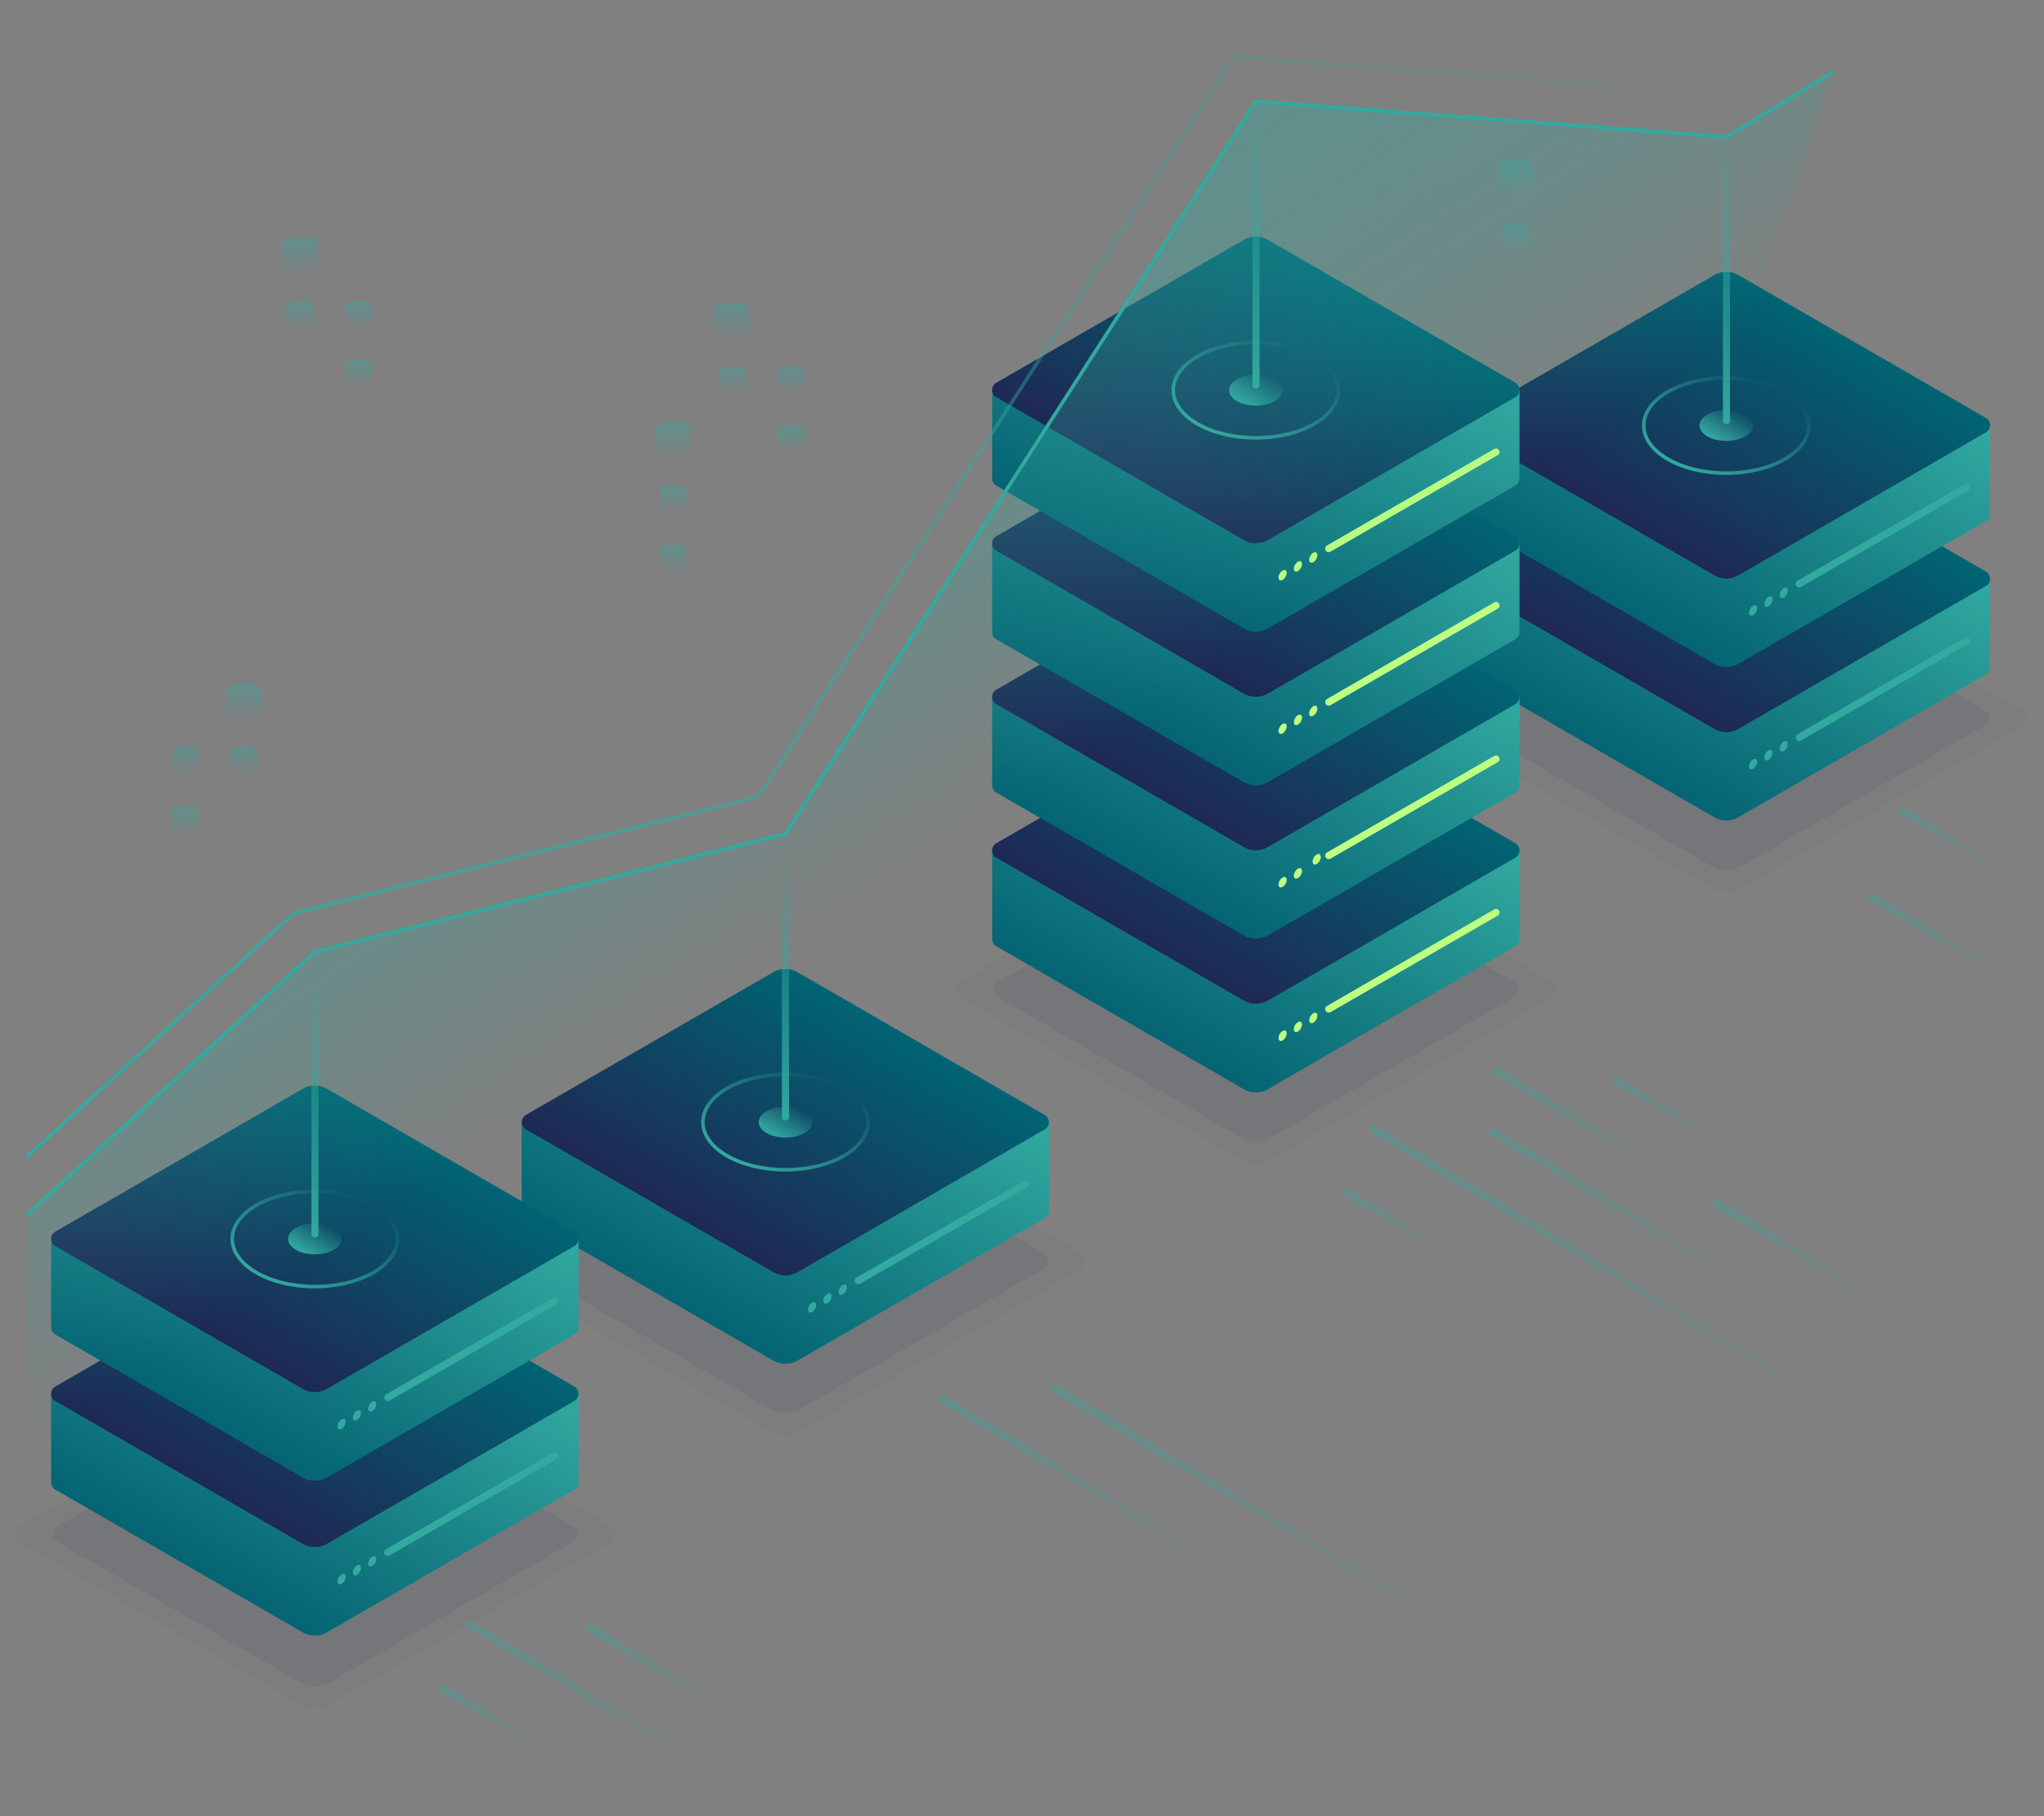 <svg xmlns="http://www.w3.org/2000/svg" xmlns:xlink="http://www.w3.org/1999/xlink" viewBox="0 0 574 510"><rect x="0" y="0" width="574" height="510" fill="#808080" stroke="none"/><defs><linearGradient id="a" x1="508.85" y1="133.56" x2="460.43" y2="217.42" gradientUnits="userSpaceOnUse"><stop offset="0" stop-color="#32aaa0"/><stop offset="1" stop-color="#056473"/></linearGradient><linearGradient id="b" x1="503.89" y1="129.44" x2="465.7" y2="195.6" gradientUnits="userSpaceOnUse"><stop offset="0" stop-color="#006473"/><stop offset="1" stop-color="#1e2855"/></linearGradient><linearGradient id="c" x1="508.85" y1="90.43" x2="460.43" y2="174.29" xlink:href="#a"/><linearGradient id="d" x1="503.89" y1="86.31" x2="465.7" y2="152.47" xlink:href="#b"/><linearGradient id="e" x1="244.59" y1="286.13" x2="196.18" y2="369.99" xlink:href="#a"/><linearGradient id="f" x1="239.64" y1="282.01" x2="201.44" y2="348.17" xlink:href="#b"/><linearGradient id="g" x1="112.47" y1="362.41" x2="64.05" y2="446.27" xlink:href="#a"/><linearGradient id="h" x1="107.51" y1="358.29" x2="69.32" y2="424.45" xlink:href="#b"/><linearGradient id="i" x1="112.47" y1="318.93" x2="64.05" y2="402.78" xlink:href="#a"/><linearGradient id="j" x1="107.51" y1="314.8" x2="69.32" y2="380.97" xlink:href="#b"/><linearGradient id="k" x1="376.72" y1="209.84" x2="328.3" y2="293.7" xlink:href="#a"/><linearGradient id="l" x1="371.77" y1="205.72" x2="333.57" y2="271.88" xlink:href="#b"/><linearGradient id="m" x1="376.72" y1="166.74" x2="328.3" y2="250.6" xlink:href="#a"/><linearGradient id="n" x1="371.77" y1="162.62" x2="333.57" y2="228.78" xlink:href="#b"/><linearGradient id="o" x1="376.72" y1="123.64" x2="328.3" y2="207.5" xlink:href="#a"/><linearGradient id="p" x1="371.77" y1="119.52" x2="333.57" y2="185.68" xlink:href="#b"/><linearGradient id="q" x1="376.72" y1="80.54" x2="328.3" y2="164.4" xlink:href="#a"/><linearGradient id="r" x1="371.77" y1="76.42" x2="333.57" y2="142.58" xlink:href="#b"/><linearGradient id="s" x1="278.29" y1="248.92" x2="199.66" y2="127.85" gradientUnits="userSpaceOnUse"><stop offset="0.11" stop-color="#32aaa0" stop-opacity="0"/><stop offset="0.3" stop-color="#32aaa0" stop-opacity="0.29"/><stop offset="0.53" stop-color="#32aaa0" stop-opacity="0.6"/><stop offset="0.74" stop-color="#32aaa0" stop-opacity="0.82"/><stop offset="0.9" stop-color="#32aaa0" stop-opacity="0.95"/><stop offset="1" stop-color="#32aaa0"/></linearGradient><linearGradient id="t" x1="521.34" y1="44.96" x2="-22.43" y2="242.88" gradientUnits="userSpaceOnUse"><stop offset="0" stop-color="#32aaa0" stop-opacity="0"/><stop offset="0.61" stop-color="#32aaa0" stop-opacity="0.62"/><stop offset="1" stop-color="#32aaa0"/></linearGradient><linearGradient id="u" x1="352.71" y1="33.9" x2="352.71" y2="109.08" xlink:href="#t"/><linearGradient id="v" x1="220.58" y1="239.57" x2="220.58" y2="314.67" xlink:href="#t"/><linearGradient id="w" x1="88.45" y1="272.73" x2="88.45" y2="347.49" xlink:href="#t"/><linearGradient id="x" x1="484.83" y1="37.38" x2="484.83" y2="119.07" xlink:href="#t"/><linearGradient id="y" x1="96.86" y1="333.25" x2="79.97" y2="362.52" gradientUnits="userSpaceOnUse"><stop offset="0" stop-color="#32aaa0" stop-opacity="0"/><stop offset="0.61" stop-color="#32aaa0" stop-opacity="0.63"/><stop offset="1" stop-color="#32aaa0"/></linearGradient><linearGradient id="z" x1="91.07" y1="343.28" x2="85.76" y2="352.49" xlink:href="#y"/><linearGradient id="aa" x1="229.03" y1="300.45" x2="212.13" y2="329.72" xlink:href="#y"/><linearGradient id="ab" x1="223.24" y1="310.48" x2="217.92" y2="319.69" xlink:href="#y"/><linearGradient id="ac" x1="361.12" y1="94.91" x2="344.22" y2="124.18" xlink:href="#y"/><linearGradient id="ad" x1="355.33" y1="104.94" x2="350.01" y2="114.15" xlink:href="#y"/><linearGradient id="ae" x1="493.24" y1="104.84" x2="476.35" y2="134.1" xlink:href="#y"/><linearGradient id="af" x1="487.45" y1="114.87" x2="482.14" y2="124.07" xlink:href="#y"/><linearGradient id="ag" x1="-6301.12" y1="4155.24" x2="-6308.83" y2="4155.24" gradientTransform="matrix(1, 0, 0, -1, 6493.87, 4295.43)" xlink:href="#t"/><linearGradient id="ah" x1="-6284.46" y1="4155.24" x2="-6292.16" y2="4155.24" gradientTransform="matrix(1, 0, 0, -1, 6477.2, 4312.1)" xlink:href="#t"/><linearGradient id="ai" x1="-6349.97" y1="4171.88" x2="-6359.99" y2="4171.88" gradientTransform="matrix(1, 0, 0, -1, 6560.51, 4262.06)" xlink:href="#t"/><linearGradient id="aj" x1="-6334.46" y1="4171.88" x2="-6342.16" y2="4171.88" gradientTransform="matrix(1, 0, 0, -1, 6543.84, 4278.73)" xlink:href="#t"/><linearGradient id="ak" x1="-6334.46" y1="4188.52" x2="-6342.16" y2="4188.52" gradientTransform="matrix(1, 0, 0, -1, 6560.48, 4295.37)" xlink:href="#t"/><linearGradient id="al" x1="-6317.79" y1="4188.52" x2="-6325.5" y2="4188.52" gradientTransform="matrix(1, 0, 0, -1, 6543.81, 4312.03)" xlink:href="#t"/><linearGradient id="am" x1="-6316.64" y1="4155.24" x2="-6326.65" y2="4155.24" gradientTransform="matrix(1, 0, 0, -1, 6510.54, 4278.76)" xlink:href="#t"/><linearGradient id="an" x1="-6243.1" y1="5097.89" x2="-6253.12" y2="5097.89" gradientTransform="translate(6316.65 -4900.84)" xlink:href="#t"/><linearGradient id="ao" x1="-6227.59" y1="5097.89" x2="-6235.3" y2="5097.89" gradientTransform="translate(6299.98 -4884.17)" xlink:href="#t"/><linearGradient id="ap" x1="-6227.59" y1="5114.52" x2="-6235.3" y2="5114.52" gradientTransform="translate(6283.35 -4900.81)" xlink:href="#t"/><linearGradient id="aq" x1="-6210.92" y1="5114.52" x2="-6218.63" y2="5114.52" gradientTransform="translate(6266.68 -4884.14)" xlink:href="#t"/><linearGradient id="ar" x1="-6368.41" y1="4369.95" x2="-6378.42" y2="4369.95" gradientTransform="matrix(1, 0, 0, -1, 6457.53, 4441.69)" xlink:href="#t"/><linearGradient id="as" x1="-6352.9" y1="4369.95" x2="-6360.6" y2="4369.95" gradientTransform="matrix(1, 0, 0, -1, 6440.86, 4458.36)" xlink:href="#t"/><linearGradient id="at" x1="-6352.9" y1="4386.59" x2="-6360.6" y2="4386.59" gradientTransform="matrix(1, 0, 0, -1, 6457.5, 4475)" xlink:href="#t"/><linearGradient id="au" x1="-6336.23" y1="4386.59" x2="-6343.93" y2="4386.59" gradientTransform="matrix(1, 0, 0, -1, 6440.83, 4491.67)" xlink:href="#t"/><linearGradient id="av" x1="-6390.07" y1="4711.39" x2="-6400.09" y2="4711.39" gradientTransform="matrix(1, 0, 0, -1, 6820.63, 4761.47)" xlink:href="#t"/><linearGradient id="aw" x1="-6374.56" y1="4711.39" x2="-6382.27" y2="4711.39" gradientTransform="matrix(1, 0, 0, -1, 6803.97, 4778.13)" xlink:href="#t"/><linearGradient id="ax" x1="347.94" y1="448" x2="356.49" y2="399.5" xlink:href="#t"/><linearGradient id="ay" x1="299.65" y1="432.58" x2="305.58" y2="398.93" xlink:href="#t"/><linearGradient id="az" x1="161.31" y1="489.76" x2="166.36" y2="461.12" xlink:href="#t"/><linearGradient id="ba" x1="135.35" y1="487.22" x2="137.45" y2="475.34" xlink:href="#t"/><linearGradient id="bb" x1="180.47" y1="474.55" x2="183.18" y2="459.16" xlink:href="#t"/><linearGradient id="bc" x1="541.61" y1="270.77" x2="544.56" y2="254.09" xlink:href="#t"/><linearGradient id="bd" x1="446.44" y1="385.3" x2="456.48" y2="328.36" xlink:href="#t"/><linearGradient id="be" x1="388.93" y1="348.02" x2="391.02" y2="336.14" xlink:href="#t"/><linearGradient id="bf" x1="464.77" y1="316.61" x2="466.87" y2="304.73" xlink:href="#t"/><linearGradient id="bg" x1="439.19" y1="322.86" x2="442.59" y2="303.61" xlink:href="#t"/><linearGradient id="bh" x1="501.2" y1="360.21" x2="504.6" y2="340.96" xlink:href="#t"/><linearGradient id="bi" x1="449.92" y1="352.83" x2="455.14" y2="323.2" xlink:href="#t"/><linearGradient id="bj" x1="545.47" y1="241.37" x2="547.65" y2="228.98" xlink:href="#t"/></defs><title>Illustration_pro_managedServer-2</title><path d="M567.6,204.1l-78,45.05a9.44,9.44,0,0,1-9.45,0l-78-45.05a2.83,2.83,0,0,1,0-4.91l78-45.06a9.44,9.44,0,0,1,9.45,0l78,45.06A2.83,2.83,0,0,1,567.6,204.1Z" style="fill:#1e2855;opacity:0.02"/><path d="M557.31,203.79,489,243.25a8.26,8.26,0,0,1-8.27,0l-68.35-39.46a2.49,2.49,0,0,1,0-4.3L480.7,160a8.26,8.26,0,0,1,8.27,0l68.34,39.45A2.48,2.48,0,0,1,557.31,203.79Z" style="fill:#1e2855;opacity:0.08"/><path d="M435.47,280.29l-78,45.06a9.49,9.49,0,0,1-9.45,0l-78-45.06a2.83,2.83,0,0,1,0-4.91l78-45.06a9.49,9.49,0,0,1,9.45,0l78,45.06A2.83,2.83,0,0,1,435.47,280.29Z" style="fill:#1e2855;opacity:0.02"/><path d="M425.18,280l-68.34,39.46a8.26,8.26,0,0,1-8.27,0L280.23,280a2.47,2.47,0,0,1,0-4.29l68.34-39.46a8.26,8.26,0,0,1,8.27,0l68.34,39.46A2.47,2.47,0,0,1,425.18,280Z" style="fill:#1e2855;opacity:0.08"/><path d="M303.34,356.57l-78,45.06a9.42,9.42,0,0,1-9.44,0l-78-45.06a2.83,2.83,0,0,1,0-4.91l78-45.05a9.42,9.42,0,0,1,9.44,0l78,45.05A2.83,2.83,0,0,1,303.34,356.57Z" style="fill:#1e2855;opacity:0.02"/><path d="M293.06,356.27l-68.34,39.45a8.28,8.28,0,0,1-8.28,0L148.1,356.27a2.49,2.49,0,0,1,0-4.3l68.34-39.46a8.28,8.28,0,0,1,8.28,0L293.06,352A2.49,2.49,0,0,1,293.06,356.27Z" style="fill:#1e2855;opacity:0.08"/><path d="M171.22,433.24l-78,45.06a9.44,9.44,0,0,1-9.45,0l-78-45.06a2.83,2.83,0,0,1,0-4.9l78-45.06a9.44,9.44,0,0,1,9.45,0l78,45.06A2.83,2.83,0,0,1,171.22,433.24Z" style="fill:#1e2855;opacity:0.02"/><path d="M160.93,432.94,92.59,472.4a8.31,8.31,0,0,1-8.27,0L16,432.94a2.49,2.49,0,0,1,0-4.3l68.35-39.46a8.31,8.31,0,0,1,8.27,0l68.34,39.46A2.48,2.48,0,0,1,160.93,432.94Z" style="fill:#1e2855;opacity:0.08"/><path d="M558.85,162.43H518l-29.77-17.19a6.83,6.83,0,0,0-6.83,0l-29.77,17.19H410.74v24.95h0a2.32,2.32,0,0,0,1.17,2l69.47,40.1a6.83,6.83,0,0,0,6.83,0l69.47-40.1a2.32,2.32,0,0,0,1.17-2h0Z" style="fill:url(#a)"/><path d="M557.68,164.55l-69.47,40.11a6.83,6.83,0,0,1-6.83,0l-69.47-40.11a2.35,2.35,0,0,1,0-4.06l69.47-40.1a6.83,6.83,0,0,1,6.83,0l69.47,40.1A2.35,2.35,0,0,1,557.68,164.55Z" style="fill:url(#b)"/><line x1="552.22" y1="179.96" x2="505.27" y2="207.06" style="fill:none;stroke:#32aaa0;stroke-linecap:round;stroke-miterlimit:10;stroke-width:2px"/><ellipse cx="492.31" cy="214.55" rx="1.62" ry="0.94" transform="translate(60.35 533.63) rotate(-60)" style="fill:#32aaa0"/><ellipse cx="496.62" cy="212.06" rx="1.62" ry="0.94" transform="translate(64.66 536.11) rotate(-60)" style="fill:#32aaa0"/><ellipse cx="500.92" cy="209.58" rx="1.62" ry="0.94" transform="translate(68.96 538.6) rotate(-60)" style="fill:#32aaa0"/><path d="M558.85,119.3H518l-29.77-17.19a6.83,6.83,0,0,0-6.83,0L451.61,119.3H410.74v25h0a2.32,2.32,0,0,0,1.17,2l69.47,40.1a6.83,6.83,0,0,0,6.83,0l69.47-40.1a2.32,2.32,0,0,0,1.17-2h0Z" style="fill:url(#c)"/><path d="M557.68,121.42l-69.47,40.11a6.83,6.83,0,0,1-6.83,0l-69.47-40.11a2.35,2.35,0,0,1,0-4.06l69.47-40.1a6.83,6.83,0,0,1,6.83,0l69.47,40.1A2.35,2.35,0,0,1,557.68,121.42Z" style="fill:url(#d)"/><line x1="552.22" y1="136.83" x2="505.27" y2="163.94" style="fill:none;stroke:#32aaa0;stroke-linecap:round;stroke-miterlimit:10;stroke-width:2px"/><ellipse cx="492.31" cy="171.42" rx="1.62" ry="0.94" transform="translate(97.7 512.06) rotate(-60)" style="fill:#32aaa0"/><ellipse cx="496.62" cy="168.93" rx="1.62" ry="0.94" transform="translate(102.01 514.55) rotate(-60)" style="fill:#32aaa0"/><ellipse cx="500.92" cy="166.45" rx="1.62" ry="0.94" transform="translate(106.31 517.03) rotate(-60)" style="fill:#32aaa0"/><path d="M294.59,315H253.73L224,297.81a6.83,6.83,0,0,0-6.83,0L187.36,315H146.49v24.94h0a2.32,2.32,0,0,0,1.17,2l69.47,40.11a6.83,6.83,0,0,0,6.83,0L293.42,342a2.32,2.32,0,0,0,1.17-2h0Z" style="fill:url(#e)"/><path d="M293.42,317.12,224,357.22a6.83,6.83,0,0,1-6.83,0l-69.47-40.1a2.35,2.35,0,0,1,0-4.06L217.13,273a6.83,6.83,0,0,1,6.83,0l69.46,40.11A2.35,2.35,0,0,1,293.42,317.12Z" style="fill:url(#f)"/><line x1="287.97" y1="332.52" x2="241.02" y2="359.63" style="fill:none;stroke:#32aaa0;stroke-linecap:round;stroke-miterlimit:10;stroke-width:2px"/><ellipse cx="228.06" cy="367.11" rx="1.62" ry="0.94" transform="translate(-203.9 381.06) rotate(-60)" style="fill:#32aaa0"/><ellipse cx="232.36" cy="364.63" rx="1.62" ry="0.94" transform="translate(-199.59 383.55) rotate(-60)" style="fill:#32aaa0"/><ellipse cx="236.67" cy="362.14" rx="1.62" ry="0.94" transform="translate(-195.29 386.03) rotate(-60)" style="fill:#32aaa0"/><path d="M162.47,391.28H121.6L91.83,374.09a6.83,6.83,0,0,0-6.83,0L55.23,391.28H14.36v25h0a2.32,2.32,0,0,0,1.17,2L85,458.36a6.83,6.83,0,0,0,6.83,0l69.47-40.1a2.32,2.32,0,0,0,1.17-2h0Z" style="fill:url(#g)"/><path d="M161.3,393.4,91.83,433.51a6.83,6.83,0,0,1-6.83,0L15.53,393.4a2.35,2.35,0,0,1,0-4.06L85,349.24a6.83,6.83,0,0,1,6.83,0l69.47,40.1A2.35,2.35,0,0,1,161.3,393.4Z" style="fill:url(#h)"/><line x1="155.84" y1="408.81" x2="108.89" y2="435.91" style="fill:none;stroke:#32aaa0;stroke-linecap:round;stroke-miterlimit:10;stroke-width:2px"/><ellipse cx="95.93" cy="443.4" rx="1.62" ry="0.94" transform="translate(-336.03 304.78) rotate(-60)" style="fill:#32aaa0"/><ellipse cx="100.24" cy="440.91" rx="1.62" ry="0.94" transform="translate(-331.72 307.26) rotate(-60)" style="fill:#32aaa0"/><ellipse cx="104.54" cy="438.43" rx="1.62" ry="0.94" transform="translate(-327.42 309.75) rotate(-60)" style="fill:#32aaa0"/><path d="M162.47,347.79H121.6L91.83,330.61a6.83,6.83,0,0,0-6.83,0L55.23,347.79H14.36v24.95h0a2.32,2.32,0,0,0,1.17,2L85,414.88a6.83,6.83,0,0,0,6.83,0l69.47-40.11a2.32,2.32,0,0,0,1.17-2h0Z" style="fill:url(#i)"/><path d="M161.3,349.91,91.83,390A6.83,6.83,0,0,1,85,390L15.53,349.91a2.34,2.34,0,0,1,0-4.05L85,305.75a6.83,6.83,0,0,1,6.83,0l69.47,40.11A2.34,2.34,0,0,1,161.3,349.91Z" style="fill:url(#j)"/><line x1="155.84" y1="365.32" x2="108.89" y2="392.43" style="fill:none;stroke:#32aaa0;stroke-linecap:round;stroke-miterlimit:10;stroke-width:2px"/><ellipse cx="95.93" cy="399.91" rx="1.62" ry="0.94" transform="translate(-298.37 283.03) rotate(-60)" style="fill:#32aaa0"/><ellipse cx="100.24" cy="397.43" rx="1.62" ry="0.94" transform="translate(-294.06 285.52) rotate(-60)" style="fill:#32aaa0"/><ellipse cx="104.54" cy="394.94" rx="1.62" ry="0.94" transform="translate(-289.76 288) rotate(-60)" style="fill:#32aaa0"/><path d="M426.72,238.71H385.85l-29.77-17.18a6.83,6.83,0,0,0-6.83,0l-29.77,17.18H278.61v25h0a2.32,2.32,0,0,0,1.17,2l69.46,40.11a6.83,6.83,0,0,0,6.83,0l69.47-40.11a2.32,2.32,0,0,0,1.17-2h0Z" style="fill:url(#k)"/><path d="M425.55,240.83l-69.47,40.11a6.83,6.83,0,0,1-6.83,0l-69.46-40.11a2.33,2.33,0,0,1,0-4.05l69.46-40.11a6.83,6.83,0,0,1,6.83,0l69.47,40.1A2.35,2.35,0,0,1,425.55,240.83Z" style="fill:url(#l)"/><line x1="420.1" y1="256.24" x2="373.14" y2="283.35" style="fill:none;stroke:#beff82;stroke-linecap:round;stroke-miterlimit:10;stroke-width:2px"/><ellipse cx="360.19" cy="290.83" rx="1.62" ry="0.94" transform="translate(-71.77 457.34) rotate(-60)" style="fill:#beff82"/><ellipse cx="364.49" cy="288.34" rx="1.62" ry="0.94" transform="translate(-67.47 459.83) rotate(-60)" style="fill:#beff82"/><ellipse cx="368.8" cy="285.86" rx="1.62" ry="0.94" transform="translate(-63.16 462.31) rotate(-60)" style="fill:#beff82"/><path d="M426.72,195.61H385.85l-29.77-17.19a6.83,6.83,0,0,0-6.83,0l-29.77,17.19H278.61v24.95h0a2.32,2.32,0,0,0,1.17,2l69.46,40.1a6.83,6.83,0,0,0,6.83,0l69.47-40.1a2.32,2.32,0,0,0,1.17-2h0Z" style="fill:url(#m)"/><path d="M425.55,197.73l-69.47,40.11a6.83,6.83,0,0,1-6.83,0l-69.46-40.11a2.34,2.34,0,0,1,0-4.06l69.46-40.1a6.83,6.83,0,0,1,6.83,0l69.47,40.1A2.35,2.35,0,0,1,425.55,197.73Z" style="fill:url(#n)"/><line x1="420.1" y1="213.14" x2="373.14" y2="240.25" style="fill:none;stroke:#beff82;stroke-linecap:round;stroke-miterlimit:10;stroke-width:2px"/><ellipse cx="360.19" cy="247.73" rx="1.62" ry="0.94" transform="translate(-34.45 435.79) rotate(-60)" style="fill:#beff82"/><ellipse cx="364.49" cy="245.24" rx="1.62" ry="0.94" transform="translate(-30.14 438.28) rotate(-60)" style="fill:#beff82"/><ellipse cx="368.8" cy="242.76" rx="1.62" ry="0.94" transform="matrix(0.5, -0.87, 0.87, 0.5, -25.84, 440.76)" style="fill:#beff82"/><path d="M426.72,152.51H385.85l-29.77-17.19a6.83,6.83,0,0,0-6.83,0l-29.77,17.19H278.61v25h0a2.32,2.32,0,0,0,1.17,2l69.46,40.1a6.83,6.83,0,0,0,6.83,0l69.47-40.1a2.32,2.32,0,0,0,1.17-2h0Z" style="fill:url(#o)"/><path d="M425.55,154.63l-69.47,40.11a6.83,6.83,0,0,1-6.83,0l-69.46-40.11a2.34,2.34,0,0,1,0-4.06l69.46-40.11a6.83,6.83,0,0,1,6.83,0l69.47,40.11A2.35,2.35,0,0,1,425.55,154.63Z" style="fill:url(#p)"/><line x1="420.1" y1="170.04" x2="373.14" y2="197.14" style="fill:none;stroke:#beff82;stroke-linecap:round;stroke-miterlimit:10;stroke-width:2px"/><ellipse cx="360.19" cy="204.62" rx="1.62" ry="0.94" transform="translate(2.88 414.24) rotate(-60)" style="fill:#beff82"/><ellipse cx="364.49" cy="202.14" rx="1.62" ry="0.94" transform="translate(7.19 416.73) rotate(-60)" style="fill:#beff82"/><ellipse cx="368.8" cy="199.65" rx="1.62" ry="0.94" transform="translate(11.49 419.21) rotate(-60)" style="fill:#beff82"/><path d="M426.72,109.41H385.85L356.08,92.22a6.83,6.83,0,0,0-6.83,0l-29.77,17.19H278.61v24.94h0a2.32,2.32,0,0,0,1.17,2l69.46,40.11a6.83,6.83,0,0,0,6.83,0l69.47-40.11a2.32,2.32,0,0,0,1.17-2h0Z" style="fill:url(#q)"/><path d="M425.55,111.53l-69.47,40.1a6.83,6.83,0,0,1-6.83,0l-69.46-40.1a2.34,2.34,0,0,1,0-4.06l69.46-40.11a6.83,6.83,0,0,1,6.83,0l69.47,40.11A2.35,2.35,0,0,1,425.55,111.53Z" style="fill:url(#r)"/><line x1="420.1" y1="126.93" x2="373.14" y2="154.04" style="fill:none;stroke:#beff82;stroke-linecap:round;stroke-miterlimit:10;stroke-width:2px"/><ellipse cx="360.19" cy="161.52" rx="1.62" ry="0.94" transform="translate(40.21 392.69) rotate(-60)" style="fill:#beff82"/><ellipse cx="364.49" cy="159.04" rx="1.62" ry="0.94" transform="translate(44.51 395.18) rotate(-60)" style="fill:#beff82"/><ellipse cx="368.8" cy="156.55" rx="1.62" ry="0.94" transform="translate(48.82 397.66) rotate(-60)" style="fill:#beff82"/><polyline points="484.83 110.24 7.85 424.55 7.85 340.84 88.45 267.28 220.58 234.13 352.71 28.46 484.83 38.43 514.39 20.4 484.83 110.24" style="opacity:0.4;fill:url(#s)"/><polyline points="7.85 324.59 82.6 256.38 213.05 223.65 346.48 15.95 481.88 26.18 508.14 10.16" style="fill:none;stroke-linecap:round;stroke-miterlimit:10;stroke:url(#t)"/><polyline points="7.85 340.84 88.45 267.28 220.58 234.13 352.71 28.46 484.83 38.43 514.39 20.4" style="fill:none;stroke:#32aaa0;stroke-linecap:round;stroke-miterlimit:10"/><line x1="352.71" y1="108.08" x2="352.71" y2="34.9" style="fill:none;stroke-linecap:round;stroke-miterlimit:10;stroke-width:2px;stroke:url(#u)"/><line x1="220.58" y1="313.67" x2="220.58" y2="240.57" style="fill:none;stroke-linecap:round;stroke-miterlimit:10;stroke-width:2px;stroke:url(#v)"/><line x1="88.45" y1="346.49" x2="88.45" y2="273.73" style="fill:none;stroke-linecap:round;stroke-miterlimit:10;stroke-width:2px;stroke:url(#w)"/><line x1="484.83" y1="118.07" x2="484.83" y2="38.38" style="fill:none;stroke-linecap:round;stroke-miterlimit:10;stroke-width:2px;stroke:url(#x)"/><ellipse cx="88.42" cy="347.89" rx="23.19" ry="13.39" style="fill:none;stroke-miterlimit:10;stroke:url(#y)"/><ellipse cx="88.42" cy="347.89" rx="7.52" ry="4.34" style="fill:url(#z)"/><ellipse cx="220.58" cy="315.09" rx="23.19" ry="13.39" style="fill:none;stroke-miterlimit:10;stroke:url(#aa)"/><ellipse cx="220.58" cy="315.09" rx="7.52" ry="4.34" style="fill:url(#ab)"/><ellipse cx="352.67" cy="109.55" rx="23.19" ry="13.39" style="fill:none;stroke-miterlimit:10;stroke:url(#ac)"/><ellipse cx="352.67" cy="109.55" rx="7.52" ry="4.34" style="fill:url(#ad)"/><ellipse cx="484.79" cy="119.47" rx="23.19" ry="13.39" style="fill:none;stroke-miterlimit:10;stroke:url(#ae)"/><ellipse cx="484.79" cy="119.47" rx="7.52" ry="4.34" style="fill:url(#af)"/><rect x="185.04" y="136.33" width="7.7" height="7.7" rx="2.02" transform="translate(329.08 -48.71) rotate(90)" style="opacity:0.4;fill:url(#ag)"/><rect x="185.04" y="153" width="7.7" height="7.7" rx="2.02" transform="translate(345.74 -32.04) rotate(90)" style="opacity:0.4;fill:url(#ah)"/><rect x="200.52" y="85.17" width="10.02" height="10.02" rx="2.63" transform="translate(295.71 -115.35) rotate(90)" style="opacity:0.4;fill:url(#ai)"/><rect x="201.68" y="103" width="7.7" height="7.7" rx="2.02" transform="translate(312.38 -98.68) rotate(90)" style="opacity:0.4;fill:url(#aj)"/><rect x="218.31" y="103" width="7.7" height="7.7" rx="2.02" transform="translate(329.01 -115.32) rotate(90)" style="opacity:0.4;fill:url(#ak)"/><rect x="218.31" y="119.66" width="7.7" height="7.7" rx="2.02" transform="translate(345.68 -98.65) rotate(90)" style="opacity:0.4;fill:url(#al)"/><rect x="183.88" y="118.51" width="10.02" height="10.02" rx="2.63" transform="translate(312.41 -65.38) rotate(90)" style="opacity:0.4;fill:url(#am)"/><rect x="63.53" y="192.04" width="10.02" height="10.02" rx="2.63" transform="translate(265.59 128.51) rotate(90)" style="opacity:0.4;fill:url(#an)"/><rect x="64.69" y="209.86" width="7.7" height="7.7" rx="2.02" transform="translate(282.26 145.18) rotate(90)" style="opacity:0.4;fill:url(#ao)"/><rect x="48.05" y="209.86" width="7.7" height="7.7" rx="2.02" transform="translate(265.62 161.81) rotate(90)" style="opacity:0.4;fill:url(#ap)"/><rect x="48.05" y="226.53" width="7.7" height="7.7" rx="2.02" transform="translate(282.29 178.48) rotate(90)" style="opacity:0.4;fill:url(#aq)"/><rect x="79.11" y="66.74" width="10.02" height="10.02" rx="2.63" transform="translate(155.86 -12.37) rotate(90)" style="opacity:0.4;fill:url(#ar)"/><rect x="80.26" y="84.56" width="7.7" height="7.7" rx="2.02" transform="translate(172.53 4.3) rotate(90)" style="opacity:0.4;fill:url(#as)"/><rect x="96.9" y="84.56" width="7.7" height="7.7" rx="2.02" transform="translate(189.16 -12.34) rotate(90)" style="opacity:0.4;fill:url(#at)"/><rect x="96.9" y="101.23" width="7.7" height="7.7" rx="2.02" transform="translate(205.83 4.33) rotate(90)" style="opacity:0.4;fill:url(#au)"/><rect x="420.54" y="45.07" width="10.02" height="10.02" rx="2.63" transform="translate(475.63 -375.47) rotate(90)" style="opacity:0.4;fill:url(#av)"/><rect x="421.7" y="62.9" width="7.7" height="7.7" rx="2.02" transform="translate(492.3 -358.8) rotate(90)" style="opacity:0.4;fill:url(#aw)"/><g style="opacity:0.4"><line x1="408.2" y1="457.61" x2="296.22" y2="389.89" style="fill:none;stroke-linecap:round;stroke-miterlimit:10;stroke-width:2px;stroke:url(#ax)"/><line x1="340.74" y1="438.81" x2="264.49" y2="392.7" style="fill:none;stroke-linecap:round;stroke-miterlimit:10;stroke-width:2px;stroke:url(#ay)"/><line x1="195.93" y1="494.85" x2="131.74" y2="456.03" style="fill:none;stroke-linecap:round;stroke-miterlimit:10;stroke-width:2px;stroke:url(#az)"/><line x1="148.33" y1="488.49" x2="124.47" y2="474.07" style="fill:none;stroke-linecap:round;stroke-miterlimit:10;stroke-width:2px;stroke:url(#ba)"/><line x1="197.98" y1="476.62" x2="165.68" y2="457.09" style="fill:none;stroke-linecap:round;stroke-miterlimit:10;stroke-width:2px;stroke:url(#bb)"/><line x1="560.8" y1="273.14" x2="525.37" y2="251.72" style="fill:none;stroke-linecap:round;stroke-miterlimit:10;stroke-width:2px;stroke:url(#bc)"/><line x1="517.61" y1="396.83" x2="385.31" y2="316.82" style="fill:none;stroke-linecap:round;stroke-miterlimit:10;stroke-width:2px;stroke:url(#bd)"/><line x1="401.9" y1="349.29" x2="378.05" y2="334.87" style="fill:none;stroke-linecap:round;stroke-miterlimit:10;stroke-width:2px;stroke:url(#be)"/><line x1="477.75" y1="317.89" x2="453.89" y2="303.46" style="fill:none;stroke-linecap:round;stroke-miterlimit:10;stroke-width:2px;stroke:url(#bf)"/><line x1="461.68" y1="325.81" x2="420.1" y2="300.66" style="fill:none;stroke-linecap:round;stroke-miterlimit:10;stroke-width:2px;stroke:url(#bg)"/><line x1="523.69" y1="363.16" x2="482.11" y2="338.01" style="fill:none;stroke-linecap:round;stroke-miterlimit:10;stroke-width:2px;stroke:url(#bh)"/><line x1="485.81" y1="358.14" x2="419.25" y2="317.89" style="fill:none;stroke-linecap:round;stroke-miterlimit:10;stroke-width:2px;stroke:url(#bi)"/><line x1="559.1" y1="242.76" x2="534.02" y2="227.59" style="fill:none;stroke-linecap:round;stroke-miterlimit:10;stroke-width:2px;stroke:url(#bj)"/></g></svg>